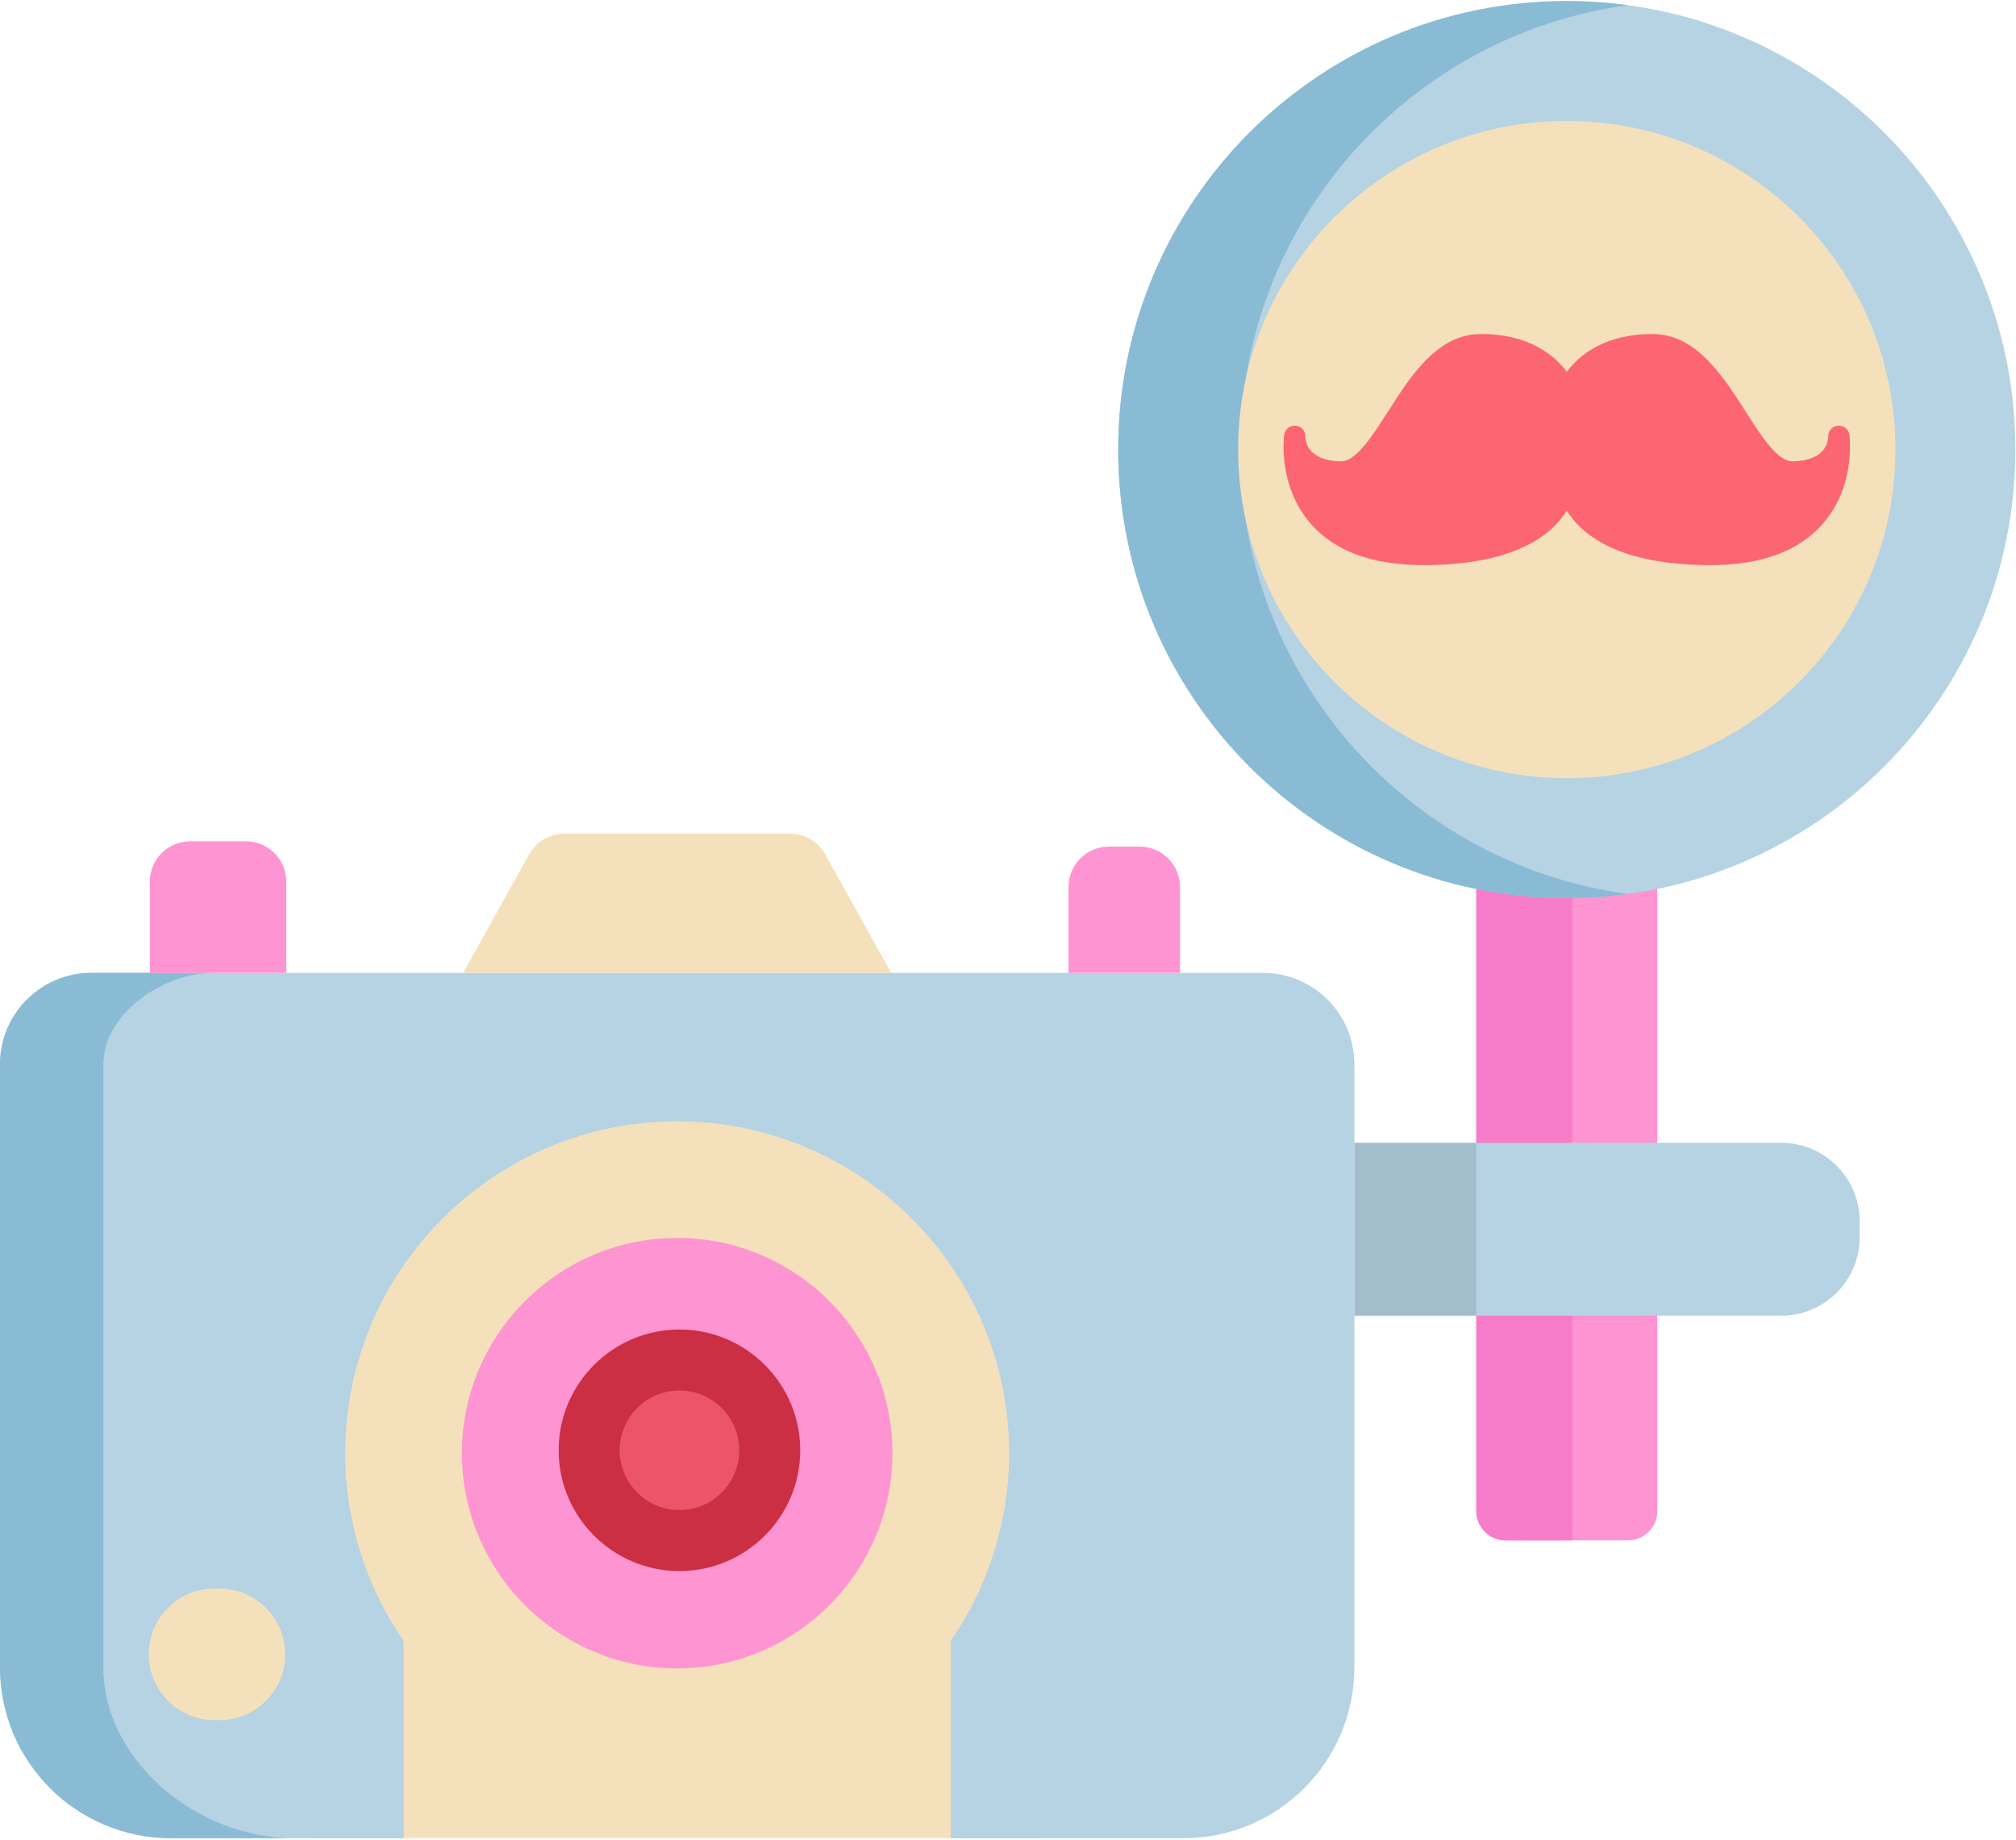 <svg xmlns="http://www.w3.org/2000/svg" viewBox="0 0 1067 974" width="1067" height="974">
	<style>
		tspan { white-space:pre }
		.shp0 { fill: #f5e0bc } 
		.shp1 { fill: #ff94d2 } 
		.shp2 { fill: #b5d3e3 } 
		.shp3 { fill: #8abbd5 } 
		.shp4 { fill: #f77cc9 } 
		.shp5 { fill: #ec5569 } 
		.shp6 { opacity: 0.102;fill: #000005 } 
		.shp7 { fill: #cc2e43 } 
		.shp8 { fill: #fc6572 } 
	</style>
	<g id="Page 1">
		<path id="Path 1" class="shp0" d="M163.6,972.99h389.59v-394.77h-389.59z" />
		<path id="Path 2" class="shp1" d="M472.33,769.2c0,-62.82 -51.11,-113.93 -113.93,-113.93c-62.82,0 -113.93,51.11 -113.93,113.93c0,62.82 51.11,113.93 113.93,113.93c62.82,0 113.93,-51.11 113.93,-113.93z" />
		<path id="Path 3" class="shp2" d="M0.01,563.33v319.2c0,49.97 40.51,90.48 90.48,90.48h123.15v-104.41c-19.49,-28.29 -30.92,-62.52 -30.92,-99.39c0,-96.87 78.81,-175.68 175.69,-175.68c96.87,0 175.69,78.81 175.69,175.68c0,36.87 -11.44,71.1 -30.92,99.39v104.41h123.16c49.97,0 90.48,-40.51 90.48,-90.48v-319.2c0,-26.71 -21.65,-48.36 -48.36,-48.36h-620.08c-26.67,0 -48.36,21.69 -48.36,48.36z" />
		<path id="Path 4" class="shp3" d="M54.71,882.52v-319.2h-0.01c0,-26.67 31.56,-48.36 58.23,-48.36h-64.58c-26.67,0 -48.36,21.69 -48.36,48.36h0.01v319.2c0,49.97 40.51,90.48 90.48,90.48h64.58c-49.97,0 -100.35,-40.51 -100.35,-90.48z" />
		<path id="Path 5" class="shp1" d="M877.15,390.35h-95.8v409.52c0,8.54 6.92,15.46 15.46,15.46h64.88c8.54,0 15.46,-6.92 15.46,-15.46v-409.52z" />
		<path id="Path 6" class="shp4" d="M781.35,390.35v409.52c0,8.54 6.92,15.46 15.46,15.46h35.4v-424.98z" />
		<path id="Path 7" class="shp2" d="M591.83,237.97c0,131.12 106.3,237.42 237.42,237.42c131.12,0 237.42,-106.3 237.42,-237.42c0,-131.12 -106.3,-237.42 -237.42,-237.42c-131.12,0 -237.42,106.3 -237.42,237.42z" />
		<path id="Path 8" class="shp3" d="M656.41,237.98c0,-120.17 89.28,-219.47 205.13,-235.22c-10.56,-1.44 -21.34,-2.19 -32.29,-2.19c-131.12,0 -237.42,106.29 -237.42,237.42c0,131.12 106.29,237.42 237.42,237.42c10.95,0 21.73,-0.76 32.29,-2.19c-115.85,-15.76 -205.13,-115.06 -205.13,-235.22z" />
		<path id="Path 9" class="shp0" d="M655.31,237.97c0,96.06 77.87,173.94 173.94,173.94c96.06,0 173.94,-77.87 173.94,-173.94c0,-96.06 -77.87,-173.94 -173.94,-173.94c-96.06,0 -173.94,77.87 -173.94,173.94z" />
		<path id="Path 10" class="shp5" d="M406.19,769.21c0,-26.35 -21.44,-47.79 -47.79,-47.79c-26.35,0 -47.79,21.44 -47.79,47.79c0,26.35 21.44,47.79 47.79,47.79c26.35,0 47.79,-21.44 47.79,-47.79z" />
		<path id="Path 11" class="shp1" d="M565.51,469.49v45.48h59.03v-45.48c0,-11.79 -9.56,-21.35 -21.35,-21.35h-16.32c-11.79,0 -21.35,9.56 -21.35,21.35zM79.29,466.68v48.29h72.24v-48.29c0,-11.79 -9.56,-21.35 -21.35,-21.35h-29.53c-11.79,0 -21.35,9.56 -21.35,21.35z" />
		<path id="Path 12" class="shp0" d="M418.1,441.26h-119.4c-7.75,0 -14.89,4.2 -18.66,10.97l-34.91,62.74h226.55l-34.91,-62.74c-3.77,-6.77 -10.91,-10.97 -18.66,-10.97zM78.71,875.69c0,19.23 15.59,34.82 34.82,34.82h2.59c19.23,0 34.82,-15.59 34.82,-34.82c0,-19.23 -15.59,-34.82 -34.82,-34.82h-2.59c-19.23,0 -34.82,15.59 -34.82,34.82z" />
		<path id="Path 13" class="shp2" d="M984.27,654.88v-8.41c0,-22.95 -18.61,-41.55 -41.55,-41.55h-225.91v91.51h225.91c22.95,0 41.55,-18.6 41.55,-41.55z" />
		<path id="Path 14" class="shp6" d="M716.79,696.44h64.58v-91.51h-64.58z" />
		<path id="Path 15" class="shp7" d="M359.6 703.74C324.35 703.74 295.67 732.42 295.67 767.67C295.67 802.92 324.35 831.61 359.6 831.61C394.86 831.61 423.54 802.92 423.54 767.67C423.54 732.42 394.86 703.74 359.6 703.74ZM359.6 799.32C342.15 799.32 327.96 785.13 327.96 767.68C327.96 750.23 342.15 736.03 359.6 736.03C377.06 736.03 391.25 750.22 391.25 767.68C391.25 785.12 377.06 799.32 359.6 799.32Z" />
		<path id="Path 16" class="shp8" d="M978.83,230.18c-0.39,-2.95 -3.07,-5.09 -6.05,-4.85c-2.99,0.24 -5.25,2.73 -5.16,5.7c0.01,2.12 -0.82,12.74 -18.7,13.16h-0.19c-8,0.01 -16.51,-13.31 -24.72,-26.17c-12.34,-19.32 -26.33,-41.22 -49.45,-41.22c-25.47,0 -38.84,11.36 -45.31,19.98c-6.47,-8.63 -19.84,-19.98 -45.31,-19.98c-23.12,0 -37.11,21.9 -49.45,41.22c-8.22,12.86 -16.72,26.17 -24.72,26.17l-0.18,-0.01c-17.89,-0.41 -18.73,-11.03 -18.72,-13.09c0.1,-2.97 -2.16,-5.49 -5.16,-5.74c-2.99,-0.23 -5.65,1.87 -6.05,4.82c-0.15,1.11 -3.44,27.27 14.28,47.3c12.7,14.36 32.63,21.65 59.21,21.65c48.22,0 67.99,-15.74 76.1,-28.8c8.11,13.06 27.88,28.8 76.09,28.8c26.58,0 46.5,-7.28 59.21,-21.65c17.71,-20.03 14.42,-46.2 14.27,-47.3z" />
	</g>
</svg>